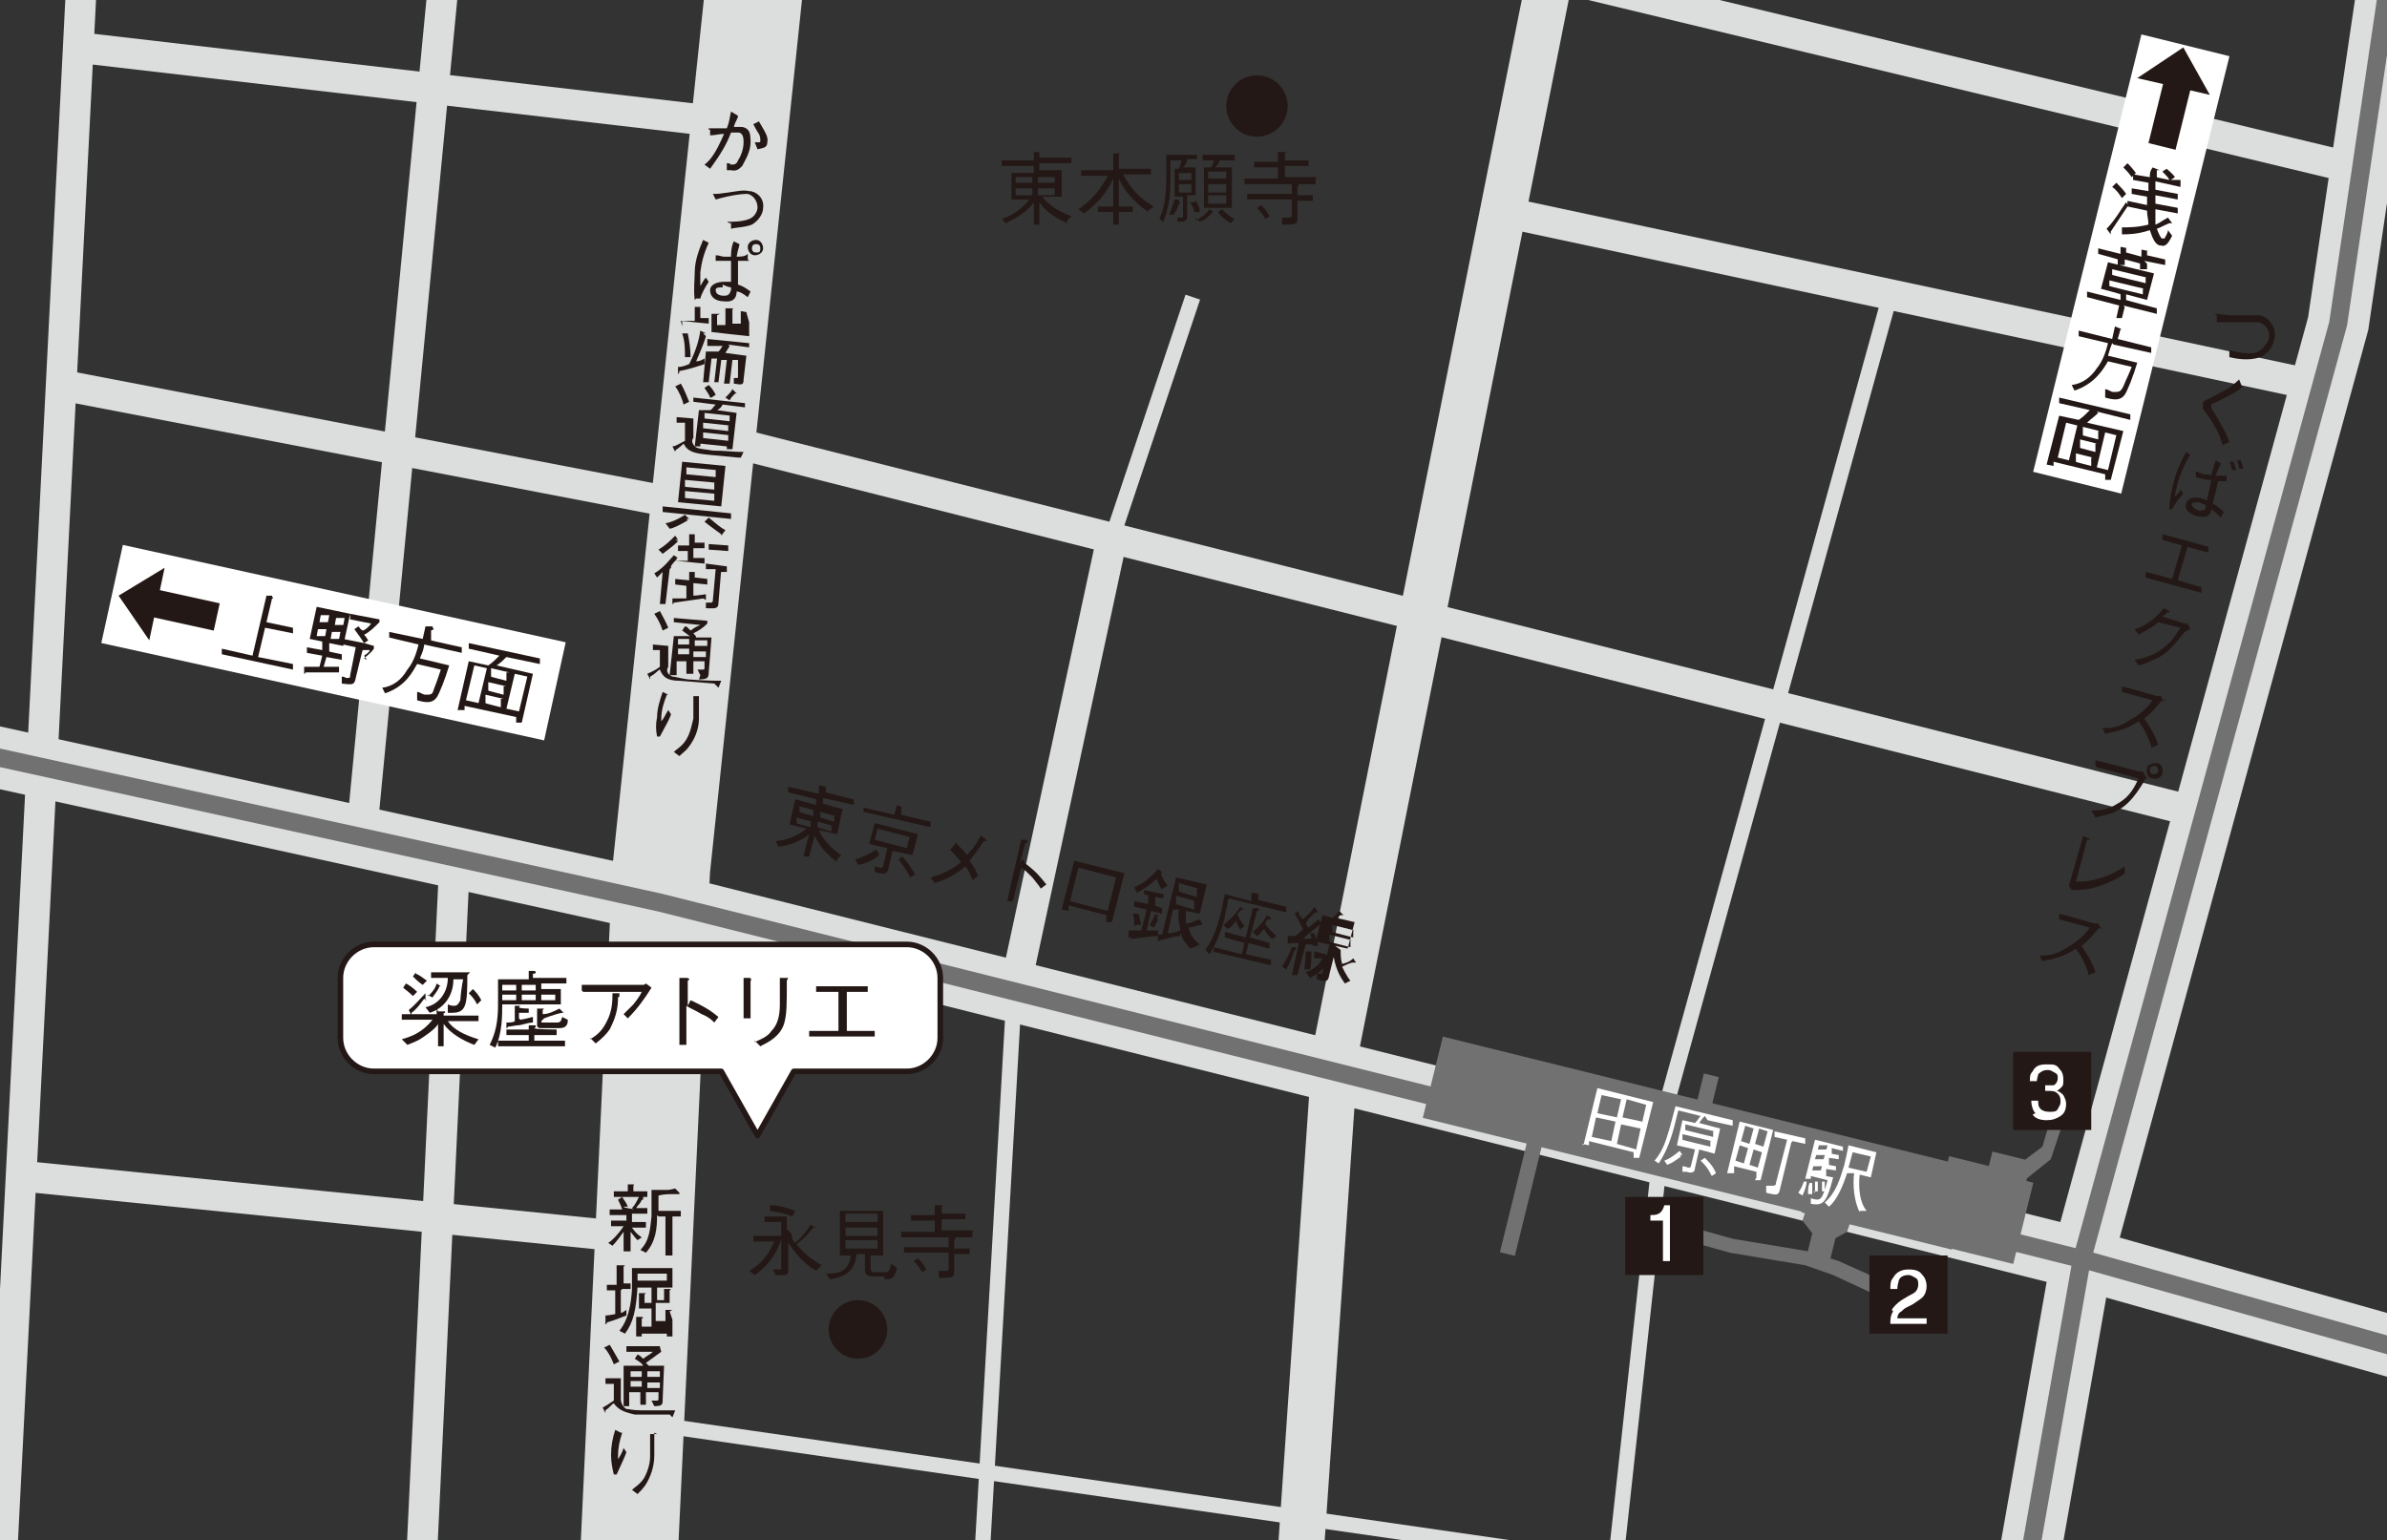 <?xml version="1.0" encoding="UTF-8"?>
<svg id="_レイヤー_2" xmlns="http://www.w3.org/2000/svg" xmlns:xlink="http://www.w3.org/1999/xlink" version="1.1" viewBox="0 0 171.1 110.4">
  <rect x="0" y="0" width="171.1" height="110.4" fill="#333333" stroke="none"/>
  <!-- Generator: Adobe Illustrator 29.3.0, SVG Export Plug-In . SVG Version: 2.1.0 Build 146)  -->
  <defs>
    <style>
      .st0, .st1, .st2, .st3, .st4, .st5, .st6 {
        fill: none;
      }

      .st7, .st8 {
        fill: #727171;
      }

      .st1 {
        stroke-width: 7px;
      }

      .st1, .st2, .st3, .st4, .st6 {
        stroke: #dcdddd;
        stroke-miterlimit: 10;
      }

      .st2 {
        stroke-width: 3.3px;
      }

      .st3 {
        stroke-width: 4.4px;
      }

      .st9 {
        stroke: #231815;
        stroke-width: .4px;
      }

      .st9, .st10 {
        fill: #fff;
      }

      .st9, .st5 {
        stroke-linecap: round;
        stroke-linejoin: round;
      }

      .st11 {
        fill: #231815;
      }

      .st8 {
        stroke-miterlimit: 10;
        stroke-width: 1.3px;
      }

      .st8, .st5 {
        stroke: #727171;
      }

      .st4 {
        stroke-width: 2.2px;
      }

      .st5 {
        stroke-width: 1.3px;
      }

      .st6 {
        stroke-width: 1.1px;
      }

      .st12 {
        clip-path: url(#clippath);
      }
    </style>
    <clipPath id="clippath">
      <rect class="st0" y="0" width="171.1" height="110.4"/>
    </clipPath>
  </defs>
  <g id="_レイヤー_1-2">
    <g>
      <g class="st12">
        <g>
          <polyline class="st1" points="68.9 -95.1 55.6 -15.5 47.4 62.3 44.2 130.4 44.2 157"/>
          <polyline class="st3" points="186.1 -95.1 174.7 -24.9 167.6 23.2 149.2 90.4 137.2 158.6"/>
          <line class="st4" x1="156.6" y1="58" x2="49.7" y2="31"/>
          <polyline class="st4" points="-122.5 -37.7 54.5 -15.4 169.7 12.3"/>
          <line class="st6" x1="145.2" y1="116.3" x2="46.2" y2="102"/>
          <line class="st4" x1="140.1" y1="145" x2="44.2" y2="131.7"/>
          <line class="st4" x1="32.6" y1="61.5" x2="28" y2="158.6"/>
          <line class="st4" x1="8" y1="-43.8" x2="-2.6" y2="165.5"/>
          <line class="st4" x1="46.2" y1="88.8" x2="1.5" y2="84.3"/>
          <line class="st4" x1="43.5" y1="129.9" x2="-.5" y2="123.5"/>
          <line class="st4" x1="33.4" y1="-18" x2="25.9" y2="60"/>
          <line class="st4" x1="4.4" y1="27.6" x2="50.2" y2="36.4"/>
          <line class="st4" x1="5.6" y1="3.4" x2="53" y2="8.9"/>
          <line class="st4" x1="32.1" y1="-4.4" x2="54.1" y2="-.9"/>
          <line class="st4" x1="72.7" y1="71.1" x2="79.7" y2="38.6"/>
          <line class="st2" x1="111.3" y1="-2.7" x2="95.7" y2="75.5"/>
          <line class="st4" x1="164.9" y1="27.4" x2="107.8" y2="15.2"/>
          <line class="st6" x1="119.5" y1="79" x2="135.5" y2="21.1"/>
          <line class="st6" x1="67.8" y1="157" x2="72.7" y2="71.1"/>
          <line class="st2" x1="90.1" y1="157" x2="95.7" y2="75.5"/>
          <line class="st6" x1="118.9" y1="83.7" x2="110.7" y2="158.6"/>
          <line class="st6" x1="140.7" y1="125.6" x2="93.6" y2="118.7"/>
          <line class="st6" x1="120.5" y1="142.2" x2="123.1" y2="123.6"/>
          <line class="st6" x1="92.9" y1="127.6" x2="113.1" y2="130.7"/>
          <line class="st6" x1="85.5" y1="21.3" x2="79.7" y2="38.6"/>
          <circle class="st11" cx="61.5" cy="95.3" r="2.1"/>
          <circle class="st11" cx="90.1" cy="7.6" r="2.2"/>
          <g>
            <path class="st11" d="M56,88.8c-.4,1.4-1.3,2.2-1.9,2.6l-.4-.3c1.2-.7,1.5-1.5,1.8-2.1h-1.5v-.4h2v.2ZM56.7,88.4s.1.3.1.4c0,0,.1.2.2.3.2-.2.6-.5,1.1-1.3l.4.2c0,0,0,0,0,0,0,0,0,0-.2,0-.4.5-.7.8-1.2,1.2.5.6.8.9,1.8,1.5l-.4.4c-.7-.4-1.3-1-2-2v1.9c0,.2,0,.4-.3.4-.1,0-.1,0-.6,0l-.2-.4c0,0,.4,0,.5,0s.1,0,.1-.2v-3.2h-1.2v-.4h1.6v.9h0ZM55.3,86.4c.6,0,1.1.2,1.7.4l-.2.4c-.5-.2-1-.3-1.6-.4v-.4h.1Z"/>
            <path class="st11" d="M63.4,91.5h-.8c-.6,0-.6-.3-.6-.5v-1.1h-.6c-.1.8-.4,1.6-1.9,1.8l-.3-.4c.7,0,1.6,0,1.8-1.3h-.8v-3.2h3.1v3.2h-.9v.9c0,.1,0,.3.3.3h.7c.3,0,.3,0,.5-.6l.4.3c-.2.8-.4.8-.9.8h0ZM62.9,87h-2.3v.6h2.3v-.6ZM62.9,88h-2.3v.6h2.3v-.6ZM62.9,88.9h-2.3v.6h2.3v-.6Z"/>
            <path class="st11" d="M69.7,88.3v.4h-5.1v-.4h2.4v-.8h-1.7v-.4h1.7v-.7h.5c0,0,.1,0,.1,0s0,0-.1.1v.5h1.7v.4h-1.7v.8h2.3ZM68.4,89.5h1.1v.4h-1.1v1.2c0,.5-.1.5-1.1.5v-.5c.1,0,.3,0,.5,0,.2,0,.2-.1.2-.2v-1.1h-3.2v-.4h3.2v-.7h.4c0,0,.1,0,.1.1,0,0,0,0-.1.1v.4h0ZM65.8,90.2c.3.3.5.6.6.8l-.3.2c-.1-.2-.3-.5-.6-.8l.3-.2h0Z"/>
          </g>
          <g>
            <path class="st11" d="M76.5,16c-.9-.4-1.6-.9-2-1.5v1.6h-.4v-1.6c-.5.7-1.2,1.1-2,1.5l-.3-.3c.9-.3,1.5-.8,2-1.4h-1.3v-1.9h1.6v-.5h-2.3v-.4h2.3v-.6h.4s.1,0,.1,0,0,0-.1,0v.4h2.3v.4h-2.3v.5h1.6v1.9h-1.4c.4.5,1,1,2.1,1.4l-.3.3h0ZM74,12.7h-1.2v.4h1.2v-.4ZM74,13.5h-1.2v.5h1.2v-.5ZM75.6,12.7h-1.2v.4h1.2v-.4ZM75.6,13.5h-1.2v.5h1.2v-.5Z"/>
            <path class="st11" d="M82.3,15.2c-1.1-.8-1.7-1.5-2.1-2.4v2h1v.4h-1v.9h-.4v-.9h-1.1v-.4h1.1v-2c-.4.9-1.1,1.8-2.1,2.5l-.4-.3c.9-.6,1.6-1.4,2.1-2.4h-1.9v-.4h2.3v-1.2h.4s.1,0,.1,0,0,0-.1.1v1h2.3v.4h-2c.6,1.1,1.3,1.8,2.2,2.3l-.4.3h0Z"/>
            <path class="st11" d="M84.4,15.6c0,0,.2,0,.3,0,.1,0,.1,0,.1-.2v-1.3h-.6v-2h.3c.1-.3.2-.5.2-.6h-.8c0,.2,0,1.1,0,1.3,0,1.6-.2,2.2-.5,3.1l-.3-.2c.3-.7.5-1.3.5-3.1s0-1.2,0-1.5h2.2v.3h-.7c0,.2-.1.4-.3.6h.9v2h-.6v1.4c0,.5-.2.5-.7.5v-.4c0,0,0,0,0,0ZM84.6,14.6s0,0,0,0,0,0-.1,0c-.1.4-.3.7-.4.8h-.3c.2-.5.3-.8.4-1.1h.3q0,.1,0,.1ZM85.4,12.4h-.9v.5h.9v-.5ZM85.4,13.2h-.9v.6h.9v-.6ZM85.7,14.4c.2.3.3.5.3.8h-.4c0-.2-.1-.4-.3-.7h.3ZM85.7,15.8c.4-.2.7-.4,1-.8l.3.2c0,0,0,0,0,0,0,0,0,0-.1,0-.3.4-.6.6-.9.7l-.3-.3h0ZM88.3,12v2.9h-2v-2.9h.5c.1-.2.2-.3.2-.5h-.8v-.4h2.3v.4h-1.1c0,.2-.1.3-.3.5h1.2ZM87.9,12.3h-1.3v.5h1.3v-.5ZM87.9,13.2h-1.3v.6h1.3v-.6ZM87.9,14h-1.3v.6h1.3v-.6ZM87.6,15c.3.3.5.5.9.7l-.3.3c-.3-.2-.6-.4-.9-.8l.3-.2h0Z"/>
            <path class="st11" d="M94.3,12.8v.4h-5.1v-.4h2.4v-.8h-1.7v-.4h1.7v-.7h.5c0,0,.1,0,.1,0s0,0-.1.1v.5h1.7v.4h-1.7v.8h2.3ZM93,14h1.1v.4h-1.1v1.2c0,.5-.1.5-1.1.5v-.5c.1,0,.3,0,.5,0,.2,0,.2-.1.2-.2v-1.1h-3.2v-.4h3.2v-.7h.4c0,0,.1,0,.1.1,0,0,0,0-.1.1v.4h0ZM90.4,14.7c.3.3.5.6.6.8l-.3.2c-.1-.2-.3-.5-.6-.8l.3-.2h0Z"/>
          </g>
          <polyline class="st3" points="215.1 108.8 149.8 90.4 47.3 64.7 -57.1 41.8"/>
          <polyline class="st5" points="215.1 108.8 149.8 90.4 47.3 64.7 -57.1 41.8"/>
          <polyline class="st5" points="186.1 -95.1 174.7 -24.9 167.6 23.2 149.2 90.4 137.2 158.6"/>
          <g>
            <rect class="st8" x="121.4" y="61.2" width="4.7" height="42.3" transform="translate(14.2 182.8) rotate(-76.1)"/>
            <rect class="st7" x="133.2" y="80.8" width="3.5" height="11.1" transform="translate(18.7 196.8) rotate(-76.1)"/>
            <polygon class="st7" points="131.5 88.8 131.5 88.8 130.7 88.6 129.9 88.4 129.9 88.4 129.2 87.5 129.4 86.9 129.6 86.2 129.7 85.6 130.5 85.8 131.3 85.9 132.1 86.2 132.9 86.3 132.8 87 132.6 87.7 132.4 88.3 131.5 88.8"/>
            <rect class="st7" x="140.2" y="82.3" width="3.5" height="5.8" transform="translate(25.3 202.6) rotate(-76.1)"/>
            <rect class="st7" x="141.9" y="83.2" width="3.6" height="2.7" transform="translate(27.1 203.8) rotate(-76.1)"/>
            <rect class="st7" x="120.9" y="77.9" width="2.7" height="1.1" transform="translate(17 178.4) rotate(-76.2)"/>
            <rect class="st7" x="104.2" y="84.5" width="9.9" height="1.1" transform="translate(.6 170.8) rotate(-76.2)"/>
            <polygon class="st7" points="145.2 83.1 146.4 82.2 146.9 80.5 147.8 80.7 147 83.1 145 84.7 145.2 83.1"/>
            <polygon class="st7" points="134.2 92.7 131.4 91.4 129.4 90.7 124 89.8 121.5 89.1 121.7 88.1 124.2 88.8 129.6 89.7 131.8 90.4 134.7 91.7 134.2 92.7"/>
            <rect class="st7" x="129.2" y="88.1" width="2.7" height="1.7" transform="translate(13.1 194.6) rotate(-76.2)"/>
          </g>
          <g>
            <path class="st11" d="M45.3,87.6h1c0,0,0,.4,0,.4h-1c.2.3.4.5.7.7l-.3.2c-.1-.1-.2-.2-.5-.6v1.4c0,0-.5,0-.5,0v-1.4c-.3.4-.5.7-.8,1l-.3-.2c.3-.2.7-.6,1.1-1.2h-.9s0-.4,0-.4h1.1c0,0,0-.4,0-.4h-1.2c0,0,0-.4,0-.4h.9c-.1-.3-.2-.5-.3-.7l.3-.2h-.6s0-.4,0-.4h1c0,0,0-.5,0-.5h.4c0,0,.1,0,0,.1,0,0,0,0,0,0v.4s1,0,1,0v.4s-.5,0-.5,0h.2c0,.1,0,.2,0,.2,0,0,0,0-.1,0-.1.3-.3.4-.4.6h.8s0,.4,0,.4h-1.1c0,0,0,.4,0,.4h0ZM45.6,86.8l-.3-.2c.2-.2.3-.4.5-.8h-1.2c.1.2.3.4.4.7h-.3c0,.1.9.2.9.2h0ZM47.1,87.1c0,1-.1,1.9-.8,2.7l-.4-.2c.7-.7.7-1.6.8-2.4v-1.9c0,0,.5,0,.5,0,.1,0,.5,0,.6,0,.3,0,.5-.1.6-.1l.3.3s0,0,0,.1c0,0,0,0,0,0,0,0-.2,0-.3,0-.5,0-.8,0-1.2.1v1.1c0,0,1.6,0,1.6,0v.4s-.6,0-.6,0v2.8c-.1,0-.5,0-.5,0v-2.8c.1,0-.5,0-.5,0h0Z"/>
            <path class="st11" d="M44.5,92.5v1.6c.2,0,.2-.1.4-.2v.4c-.3.1-.7.3-1.4.5,0,.1,0,.1-.1.1s0,0,0-.1v-.5s.2,0,.7-.1v-1.7c0,0-.6,0-.6,0v-.4s.7,0,.7,0v-1.4c0,0,.5,0,.5,0,0,0,.1,0,.1,0,0,0,0,0-.1.1v1.2c0,0,.5,0,.5,0v.4s-.6,0-.6,0h0ZM45.7,92.2c-.1,1.7-.3,2.6-.9,3.4l-.4-.2c.3-.4.8-1.1.9-3,0-.6,0-1.2,0-1.5h2.9c0,.1,0,1.4,0,1.4h-2.5c0-.1,0-.1,0-.1ZM48.2,94.6v1.2c0,0-.4,0-.4,0v-.2h-1.8c0,0,0,.2,0,.2h-.4s0-1.4,0-1.4h.4c0,0,.1,0,.1.1,0,0-.1,0-.1,0v.6s.7,0,.7,0v-1.3c0,0-.9,0-.9,0v-1.1c0,0,.4,0,.4,0,0,0,.1,0,.1,0s0,0-.1.1v.6s.5,0,.5,0v-1.1c0,0,.4,0,.4,0,0,0,.1,0,.1,0s0,0-.1,0v.9s.5,0,.5,0v-.8s.4,0,.4,0c0,0,.1,0,.1,0,0,0,0,0-.1.1v.9s-1,0-1,0v1.3c0,0,.7,0,.7,0v-.8s.4,0,.4,0c.1,0,.1,0,.1,0s0,0-.2.1h0ZM47.9,91.3h-2.2s0,.4,0,.5h2.1c0,.1,0-.5,0-.5Z"/>
            <path class="st11" d="M48,101.4h-2.5c-.9-.2-1.2-.4-1.5-.8-.1,0-.3.3-.6.5,0,0,0,.2,0,.2s0,0,0,0l-.2-.4c.2-.1.5-.3.8-.5v-1.2c0,0-.6,0-.6,0v-.4s1.1,0,1.1,0v1.5c0,.3.2.6.4.7.2,0,.4.1,1.1.1,1.3,0,2,0,2.4,0l-.2.5h0ZM44,97.8c-.2-.5-.4-.9-.7-1.2l.4-.2c.2.3.4.7.7,1.2l-.4.2h0ZM46.9,100.8l-.2-.4c.2,0,.2,0,.3,0,.2,0,.2,0,.2-.2v-.4s-.9,0-.9,0v.9c0,0-.4,0-.4,0v-.9c0,0-.8,0-.8,0v1c0,0-.4,0-.4,0v-2.9c.1,0,1.4,0,1.4,0-.1-.2-.3-.3-.6-.5l.2-.3q.1,0,.4.3c.4-.3.5-.3.7-.5h-1.9c0,0,0-.4,0-.4h2.4c0,.1.1.4.1.4-.4.3-.7.5-1.1.8.1.1.2.2.2.2h1.1c0,0-.1,2.4-.1,2.4,0,.4,0,.5-.7.5h0ZM46,99h-.8s0,.4,0,.4h.8s0-.4,0-.4ZM46,98.3h-.8s0,.4,0,.4h.8s0-.4,0-.4ZM47.3,99.1h-.9s0,.4,0,.4h.9s0-.4,0-.4ZM47.3,98.3h-.9s0,.4,0,.4h.9s0-.4,0-.4Z"/>
            <path class="st11" d="M44.6,102.7c-.2.6-.3,1.1-.3,1.7,0,.1,0,.2,0,.2.2-.3.3-.5.4-.8l.2.3c-.1.3-.2.5-.7,1.6h-.2c-.1-.4-.2-.9-.2-1.4,0-.6.1-1.2.3-1.8l.4.2h0ZM46.9,102.7c0,.1,0,.2,0,.4,0,.8,0,.9,0,1.2,0,.9-.3,1.6-.6,2.1-.2.3-.4.5-.6.7l-.4-.3c.2-.2.6-.4.9-.9.3-.6.4-1.1.4-1.5,0-.8,0-1.2,0-1.6h.5,0Z"/>
          </g>
          <g>
            <path class="st10" d="M113.5,82.1l1-4.1,4,1-1,4h-.4c0-.1,0-.4,0-.4l-3.2-.8v.3c0,0-.5-.1-.5-.1h0ZM115.5,81.8l.3-1.4-1.4-.3-.3,1.4,1.4.3ZM115.9,80.1l.3-1.3-1.4-.3-.3,1.3,1.4.3ZM117.3,82.3l.3-1.4-1.4-.3-.3,1.4,1.4.4h0ZM117.7,80.5l.3-1.3-1.4-.4-.3,1.3,1.4.3Z"/>
            <path class="st10" d="M122.2,80c-.1.1-.2.2-.4.5l1.5.4-.4,1.8-1.1-.3-.3,1.3c0,.4-.3.4-.6.3-.1,0-.2,0-.3,0v-.4c.2,0,.4.1.4.1.1,0,.2,0,.2-.1l.3-1.2-1.3-.3.4-1.8.9.2c.2-.2.3-.4.4-.5l-1.6-.4-.3,1.2c-.4,1.5-.8,2.1-1.1,2.6l-.3-.2c.6-.7.8-1.4,1.1-2.4l.4-1.5,4.1,1v.4c0,0-1.8-.4-1.8-.4h0ZM120.5,82.9c-.4.3-.7.5-1,.6l-.2-.3c.3-.1.6-.3,1.1-.7l.2.3s0,0,0,0c0,0,0,0-.2,0h0ZM122.7,81.8l-2.1-.5v.4c-.1,0,2,.5,2,.5v-.4ZM122.9,81.1l-2.1-.5v.4c-.1,0,2,.5,2,.5v-.4c.1,0,.1,0,.1,0ZM122.7,84.3c-.3-.6-.4-.7-.8-1.1l.3-.2c.3.3.6.6.8,1.1l-.3.2h0Z"/>
            <path class="st10" d="M125.9,84.4v-.4c0,0-1.6-.4-1.6-.4v.5c-.1,0-.5,0-.5,0l.9-3.7,2.4.6-.9,3.6h-.4c0,0,0,0,0,0ZM125.3,82.3l-.6-.2-.3,1.1.6.2.3-1.1ZM125.7,80.9l-.6-.2-.3,1.1.6.2.3-1.1ZM126.3,82.6l-.6-.2-.3,1.1.6.2.3-1.1ZM126.7,81.1l-.6-.2-.3,1.1.6.2.3-1.1ZM128.4,81.9l-.8,3.3c-.1.5-.2.5-1,.3v-.5c.1,0,.2,0,.3,0,.3,0,.4,0,.4-.2l.8-3.1-.9-.2v-.4c0,0,2.2.5,2.2.5v.4c0,0-.9-.2-.9-.2h0Z"/>
            <path class="st10" d="M129.2,85.7l-.3-.2c.2-.3.3-.5.4-.8h.2c0,.2-.1.6-.3,1h0ZM131.3,82.2v.5c-.1,0,.5.1.5.1v.3c0,0-.7-.1-.7-.1v.5c-.1,0,.5.1.5.1v.3c0,0-.7-.1-.7-.1v.5c-.1,0,.5.1.5.1-.5,2-.8,2-1.6,1.9v-.4c.7.2.8.2,1.2-1.3l-1.2-.3v.2s-.4,0-.4,0l.7-2.8,2,.5v.3c0,0-.8-.2-.8-.2h0ZM129.6,85.6c0-.3,0-.5.1-.8h.2c0,.3,0,.6,0,.8h-.3ZM130.6,83.6h-.6c0-.1-.1.3-.1.3h.6c0,.1.1-.3.1-.3ZM130.1,85.5c0-.4,0-.6,0-.8h.2c0,.2,0,.4,0,.7h-.3s0,0,0,0ZM130.8,82.8h-.6c0-.1-.1.3-.1.3h.6c0,.1.1-.3.1-.3ZM131,82.1h-.6c0-.1-.1.3-.1.3h.6c0,.1.1-.3.1-.3ZM130.8,85.4h-.2c0-.4,0-.6,0-.7h.2c0,.2,0,.4,0,.7h0ZM133.3,86.9c-.4-.8-.5-1.9-.4-2.8h-.5c-.3.9-.7,1.9-1.3,2.4l-.3-.3c.8-.7,1.1-1.7,1.4-2.7.1-.4.2-.9.3-1.4l2,.5-.4,1.8-.8-.2c-.1,1,0,2,.5,2.6h-.5c0,0,0,0,0,0ZM134.1,82.9l-1.3-.3-.3,1.1,1.3.3.3-1.1Z"/>
          </g>
          <g>
            <rect class="st10" x="20.3" y="29.9" width="7.2" height="32.5" transform="translate(-26.3 59.5) rotate(-77.6)"/>
            <g>
              <g>
                <rect class="st11" x="12.1" y="41.1" width="2" height="5.1" transform="translate(-32.4 47.1) rotate(-77.6)"/>
                <polygon class="st11" points="8.5 42.7 10.7 45.9 11.8 40.7 8.5 42.7"/>
              </g>
              <g>
                <path class="st11" d="M15.9,46.9v-.4c0,0,2.2.5,2.2.5l1-4.3h.4c0,.1.1.2.1.2,0,0,0,0-.1,0l-.4,1.7,1.9.4v.4c0,0-2-.4-2-.4l-.5,2.1,2.5.5v.4c0,0-5.1-1.1-5.1-1.1h0Z"/>
                <path class="st11" d="M24.3,48.2c-1.1,0-1.6,0-2.4,0,0,0,0,.1-.1.1,0,0,0,0,0-.1v-.4c.4,0,.8,0,1.1,0l.2-.8-1.1-.2v-.4c0,0,1.1.2,1.1.2v-.6c.1,0-.9-.2-.9-.2l.5-2.3,2.4.5-.5,2.3-1-.2v.6c-.1,0,.9.2.9.2v.4c0,0-1.1-.2-1.1-.2l-.2.7c.5,0,.8,0,1.1,0v.4c-.1,0,0,0,0,0ZM23.4,45.1h-.6c0-.1-.1.5-.1.5h.6c0,.1.1-.5.1-.5ZM23.6,44.1h-.6c0-.1-.1.5-.1.5h.6c0,.1.1-.5.1-.5ZM24.4,45.3h-.6c0-.1-.1.5-.1.5h.6c0,.1.1-.5.1-.5ZM24.7,44.3h-.6c0-.1-.1.5-.1.5h.6c0,.1.1-.5.1-.5ZM26.3,47.3l-.2-.3c.3-.2.4-.3.4-.4h-.5c0-.1-.5,2-.5,2-.1.5-.2.5-1,.4v-.5s.2,0,.3.1c.3,0,.3,0,.3-.2l.4-2-.9-.2v-.4c0,0,1.5.3,1.5.3-.2-.3-.4-.6-.7-1l.3-.2c.1.1.1.2.3.3.1,0,.4-.2.6-.5l-1.5-.3v-.4c0,0,2.1.4,2.1.4v.2c-.4.4-.7.7-1.1.9.2.2.2.3.3.4l-.3.2.7.2v.2c-.2.3-.5.5-.7.7h0Z"/>
                <path class="st11" d="M30.4,46.3c-.1.5-.2.6-.3.9l2.1.5c-.3,1-.7,2-.9,2.3-.3.4-.7.4-1.4.2v-.6c.2,0,.4.2.6.2.4,0,.5,0,.6-.4.2-.5.4-1.1.5-1.4l-1.7-.4c-.3.5-.8,1.6-2.3,2.1l-.2-.4c.8-.1,1.4-.6,1.8-1.3.5-.6.7-1.4.8-1.8l-2.1-.5v-.4c0,0,2.4.5,2.4.5l.2-.9h.5c0,.1.1.2.1.2,0,0,0,0-.2.1v.7c-.1,0,2.2.5,2.2.5v.4c0,0-2.7-.6-2.7-.6h0Z"/>
                <path class="st11" d="M36.4,47c-.3.3-.5.5-.8.7l2.6.6-.8,3.5h-.4c0,0,0-.4,0-.4l-3.7-.8v.3c0,0-.5,0-.5,0l.8-3.5,1.4.3c.3-.2.5-.4.8-.7l-2.2-.5v-.4c0,0,5.1,1.1,5.1,1.1v.4c0,0-2.4-.5-2.4-.5h0ZM34.9,47.9l-.9-.2-.6,2.5.9.2.6-2.5ZM36.1,50.1l-1.3-.3v.6c-.1,0,1.1.3,1.1.3v-.6ZM36.3,49.2l-1.3-.3v.6c-.1,0,1.1.3,1.1.3v-.6ZM36.5,48.2l-1.3-.3v.6c-.1,0,1.1.3,1.1.3v-.6ZM37.8,48.5l-.9-.2-.6,2.5.9.2.6-2.5Z"/>
              </g>
            </g>
          </g>
          <g>
            <rect class="st10" x="136.5" y="15.5" width="32.3" height="6.5" transform="translate(97.9 162.6) rotate(-76.1)"/>
            <g>
              <g>
                <path class="st11" d="M152.5,14.8c-.4.6-.8,1.2-1.2,1.8v.2s0,0,0,0c0,0,0,0,0,0l-.3-.4c.6-.6,1.1-1.5,1.4-1.9l.2.3h0ZM151.7,13.1c.3.3.5.5.7.8l-.3.3c-.2-.3-.4-.6-.7-.8l.3-.3h0ZM154.5,15.3c0,.3,0,.5,0,.8.3-.1.5-.3.9-.5l.3.4s0,0,0,0c0,0,0,0-.2,0-.5.2-.6.3-.9.4.2.5.3.7.4.7.1,0,.2,0,.2-.1,0,0,.2-.3.2-.5l.3.4c-.3.6-.5.8-.8.7-.4,0-.6-.5-.8-1.1-.9.3-1.6.3-2,.3v-.5c.5,0,1.1,0,1.9-.2,0-.4-.1-.6-.1-1l-1.4-.3v-.4c0,0,1.4.3,1.4.3,0-.2,0-.4,0-.6l-1.1-.2v-.4c0,0,1.2.2,1.2.2,0-.3,0-.4,0-.6l-1.1-.2v-.4c0,0,1.2.2,1.2.2,0-.3,0-.4.2-.7l.5.2s0,0,0,0c0,0,0,0-.2,0v.5c-.1,0,.9.2.9.2-.1-.2-.2-.3-.5-.6l.3-.2c0,0,.4.3.6.6l-.3.2h.7c0,.1,0,.5,0,.5l-1.8-.4c0,.2,0,.4,0,.6l1.6.3v.4c0,0-1.6-.3-1.6-.3,0,.3,0,.4,0,.6l1.6.3v.4c0,0-1.6-.3-1.6-.3h0ZM152.5,11.7c.1.1.3.3.6.7l-.3.3c-.2-.3-.4-.5-.6-.7l.3-.3Z"/>
                <path class="st11" d="M152.3,22l-.2.8h-.4c0,0,.2-.9.2-.9l-2.3-.6v-.4c0,0,2.4.6,2.4.6v-.4c.1,0-1.4-.4-1.4-.4l.5-1.9,3.3.8-.5,1.9-1.5-.4v.4c-.1,0,2.2.6,2.2.6v.4c0,0-2.4-.6-2.4-.6h0ZM153.9,18.9v.4c-.1,0-.5,0-.5,0v-.4c.1,0-1.1-.3-1.1-.3v.4c-.1,0-.5,0-.5,0v-.4c.1,0-1.4-.4-1.4-.4v-.4c0,0,1.6.4,1.6.4v-.5c.1,0,.5.1.5.1,0,0,.1,0,0,0,0,0,0,0-.1,0v.3c0,0,1.1.3,1.1.3v-.5c.1,0,.5.1.5.1,0,0,.1,0,0,0,0,0,0,0-.1,0v.3c0,0,1.3.3,1.3.3v.4c0,0-1.5-.3-1.5-.3ZM153.7,20.7l-2.5-.6v.4c-.1,0,2.4.6,2.4.6v-.4ZM153.9,19.9l-2.5-.6v.4c-.1,0,2.4.6,2.4.6v-.4Z"/>
                <path class="st11" d="M151.4,24.6c-.2.5-.2.6-.3.9l2.1.5c-.3,1-.7,2-.9,2.3-.3.4-.7.4-1.4.2v-.6c.2,0,.4.2.6.2.4,0,.5,0,.7-.4.2-.5.5-1.1.6-1.4l-1.7-.4c-.3.5-.9,1.6-2.4,2.1l-.2-.4c.8-.1,1.4-.6,1.8-1.2.5-.6.7-1.4.8-1.8l-2.1-.5v-.4c0,0,2.4.6,2.4.6l.2-.9.5.2s.1,0,.1,0c0,0,0,0-.2,0l-.2.7,2.4.6v.4c0,0-2.7-.6-2.7-.6h0Z"/>
                <path class="st11" d="M150.4,29.6c-.3.3-.5.4-.8.7l2.6.6-.9,3.5h-.4c0-.1,0-.4,0-.4l-3.7-.9v.3c0,0-.5-.1-.5-.1l.9-3.5,1.4.3c.3-.2.5-.4.8-.7l-2.2-.5v-.4c0,0,5.1,1.2,5.1,1.2v.4c0,0-2.4-.6-2.4-.6h0ZM148.9,30.5l-.8-.2-.6,2.5.8.2.6-2.5h0ZM150,32.8l-1.2-.3v.6c-.1,0,1.1.3,1.1.3v-.6ZM150.3,31.8l-1.2-.3v.6c-.1,0,1.1.3,1.1.3v-.6ZM150.5,30.9l-1.2-.3v.6c-.1,0,1.1.3,1.1.3v-.6ZM151.7,31.2l-.8-.2-.6,2.5.8.2s.6-2.5.6-2.5Z"/>
              </g>
              <g>
                <rect class="st11" x="152.8" y="7" width="5.1" height="2" transform="translate(110.5 156.9) rotate(-76.1)"/>
                <polygon class="st11" points="156.5 3.4 153.2 5.6 158.4 6.8 156.5 3.4"/>
              </g>
            </g>
          </g>
          <g>
            <path class="st11" d="M60,61.8c-.8-.6-1.3-1.2-1.6-1.9l-.4,1.5h-.4c0-.1.4-1.6.4-1.6-.6.5-1.4.8-2.2.9l-.2-.4c.9-.1,1.6-.4,2.2-.9l-1.2-.3.4-1.8,1.5.4v-.4c.1,0-2-.5-2-.5v-.4c0,0,2.2.5,2.2.5v-.6c.1,0,.5.1.5.1,0,0,.1,0,.1,0,0,0,0,0-.1,0v.4c-.1,0,2,.5,2,.5v.4c0,0-2.2-.5-2.2-.5v.4c-.1,0,1.4.4,1.4.4l-.4,1.8-1.3-.3c.2.5.7,1.2,1.6,1.8l-.3.3h0ZM58.2,58.9l-1.1-.3v.4c-.1,0,1,.3,1,.3v-.4ZM58.4,58.1l-1.1-.3v.4c-.1,0,1,.3,1,.3v-.4ZM59.7,59.2l-1.1-.3v.4c-.1,0,1,.3,1,.3v-.4ZM59.9,58.5l-1.1-.3v.4c-.1,0,1,.3,1,.3v-.4Z"/>
            <path class="st11" d="M62.9,61.4s0,0,0,0c-.4.3-.8.5-1.4.6l-.2-.4c.4-.1.9-.3,1.5-.7l.2.3c0,0,0,0,0,.1,0,0,0,0,0,0h0ZM61.9,58.3v-.4c0,0,2.2.5,2.2.5l.2-.7.4.2s0,0,0,0c0,0,0,0-.1,0v.5c-.1,0,2.1.5,2.1.5v.4c0,0-4.8-1.1-4.8-1.1h0ZM64,60.9l-.3,1.3c-.1.5-.3.5-1,.3v-.4s.3.1.4.1c.1,0,.2,0,.2-.1l.3-1.3-1.3-.3.4-1.5,3.1.8-.4,1.5-1.4-.3ZM65.2,60l-2.3-.6-.2.8,2.3.6.2-.8ZM65.3,63c-.2-.4-.5-.9-.9-1.4l.3-.2c.4.5.7.9.9,1.3l-.4.2h0Z"/>
            <path class="st11" d="M68.5,60.4c.4.4.7.7.8.9.4-.4.7-.8,1-1.4l.4.3s.1,0,0,.1c0,0,0,0-.2,0-.4.7-.8,1.1-1,1.4.1.2.4.5.6,1.1l-.4.3c-.1-.4-.3-.7-.5-1-.6.5-1.2.9-2.2,1.2l-.3-.4c.7-.2,1.3-.4,2.2-1.1-.2-.2-.4-.5-.8-.9l.3-.3h0Z"/>
            <path class="st11" d="M73.5,61.9c.8.6,1.1,1,1.5,1.5l-.4.3c-.1-.2-.3-.4-.6-.8-.4-.4-.6-.6-.8-.7l-.6,2.4h-.4c0-.1,1-4.4,1-4.4h.4c0,.1.1.2.1.2,0,0,0,0-.2,0l-.4,1.5.2-.3h0Z"/>
            <path class="st11" d="M76.6,64.9v.4c0,0-.5-.1-.5-.1l.9-3.5,3.6.9-.9,3.5h-.4c0-.1,0-.5,0-.5l-2.7-.7h0ZM80,62.9l-2.7-.7-.6,2.4,2.7.7.6-2.4Z"/>
            <path class="st11" d="M81.1,67.1c0,.1-.1.2-.2.1,0,0,0,0,0-.1v-.4h.9l.4-1.5-.9-.2v-.4c0,0,1,.2,1,.2v-.6c.1,0-.3-.1-.3-.1v-.3c0,0,1.4.3,1.4.3v.3c0,0-.6-.1-.6-.1v.6c-.1,0,.5.2.5.2v.4c0,0-.8-.2-.8-.2l-.3,1.4c.4,0,.5,0,.8,0v.4c-.4,0-1,.1-1.9.2h0ZM81.3,66.4c0-.4,0-.6-.1-.9h.4c.1.2.1.5.2.8h-.4c0,0,0,0,0,0ZM83.3,63.8c-.2-.3-.3-.6-.4-.8-.5.5-.9.7-1.4,1l-.2-.4c.6-.2,1.3-.8,1.7-1.3l.3.2c0,0,0,0,0,.1,0,0,0,0-.1,0,.1.3.2.5.5.9l-.4.2h0ZM83,65.9c-.1.3-.2.4-.3.6l-.3-.2c.2-.3.3-.5.4-.8l.3.2c0,0,0,0,0,0,0,0,0,0-.2,0ZM85.3,68c-.3-.4-.6-.7-.7-1.2v.3c-.5,0-.9.2-1.5.3,0,0,0,.1-.1.1,0,0,0,0,0-.1v-.4c0,0,.2,0,.3,0l1-4.1,2.2.5-.5,2.1-1-.2c0,.1,0,.5,0,.9.4,0,.6-.2,1-.3l.2.4s0,0,0,0c0,0,0,0,0,0,0,0,0,0-.1,0-.1,0-.8.2-.9.2.1.5.4.9.8,1.2l-.4.2h0ZM84.5,65.2h-.4c0-.1-.4,1.7-.4,1.7.5,0,.6-.1.9-.2,0-.3-.2-.7-.1-1.5h0ZM85.7,64.6l-1.4-.4v.6c-.1,0,1.3.4,1.3.4v-.6ZM85.9,63.7l-1.4-.4v.6c-.1,0,1.3.4,1.3.4v-.6Z"/>
            <path class="st11" d="M88,64.6c0,.4-.2.8-.2,1.1-.2.9-.6,1.9-1.1,2.7l-.3-.3c.4-.6.7-1.1,1.1-2.6.1-.5.1-.5.3-1.4l1.9.5v-.6c.1,0,.6.1.6.1,0,0,.1,0,0,0,0,0-.1,0-.1,0v.4c-.1,0,2,.5,2,.5v.4c0,0-4.1-1-4.1-1h0ZM87,68.3v-.4c0,0,2,.5,2,.5l.2-.8-1.4-.4v-.4c0,0,1.5.4,1.5.4l.5-2.1h.4c0,.1.1.1,0,.2,0,0,0,0-.1,0l-.5,1.9,1.4.4v.4c0,0-1.5-.4-1.5-.4l-.2.8,1.8.4v.4c0,0-4.2-1-4.2-1h0ZM89,66.8c-.2-.3-.3-.5-.4-.8-.3.4-.4.5-.6.6l-.3-.3c.5-.4.9-.8,1.2-1.3l.3.2s0,0,0,0c0,0,0,0-.2,0-.1.1-.2.2-.3.3,0,.1.2.5.5.9l-.3.2h0ZM91.3,67.4c-.4-.3-.5-.5-.7-.8-.2.2-.3.4-.5.5l-.3-.3c.5-.4.9-.9,1-1.2l.3.2s0,0,0,.1c0,0,0,0-.2,0,0,0-.2.2-.2.3.2.4.5.6.8.9l-.3.2h0Z"/>
            <path class="st11" d="M91.9,69.3c.1-.2.4-.6.7-1.4h.3c0,.1,0,.2,0,.2,0,0,0,0-.1,0-.2.6-.4,1-.6,1.4l-.3-.2h0ZM93.1,65.5c0,.1.1.2.3.4.3-.3.6-.5.8-.9l.3.4s0,0,0,0c0,0,0,0-.2,0-.4.3-.6.6-.7.8,0,0,.1.2.2.3.2-.2.5-.4.7-.6l.3.4s0,0,0,0c0,0,0,0-.2,0-.4.3-.9.7-1.2,1,.5,0,.5,0,.6,0,0-.1,0-.2-.1-.4h.3c.1.3.2.5.3.9h-.4c0,.1,0,0,0-.1,0,0-.4,0-.5,0l-.6,2.2h-.4c0,0,.5-2.3.5-2.3-.3,0-.5,0-.6,0,0,0-.1.1-.2,0,0,0,0,0,0,0v-.5c0,0,0,0,.2,0,.1,0,.2,0,.3,0,.1,0,.3-.2.6-.5-.2-.4-.4-.8-.6-1.1l.3-.2h0ZM94,68.2c0,.6,0,.9-.1,1.3h-.4c0-.2.1-.8.1-1.3h.4ZM95.1,68.5l.2.2c-.2.5-.6,1-1.4,1.4l-.3-.4c.4-.2.8-.3,1.2-1h-.6c0-.1,0-.5,0-.5l.8.2h0ZM96.1,68.1c0,.4,0,.6.1,1,.4-.1.6-.2.8-.4l.2.3s0,0,0,0c0,0,0,0-.2,0-.2,0-.6.2-.8.3.3.6.5.9.6,1l-.4.2c-.2-.3-.6-.8-.8-1.9l-.3,1.2c-.1.6-.2.6-.9.4v-.4c.1,0,.2,0,.2,0,.2,0,.2,0,.2-.1l.5-2-1-.2.5-1.9.7.2c.3-.2.4-.4.5-.5l.3.3s0,0,0,0c0,0,0,0-.2,0,0,0-.2.1-.3.2l1.3.3-.5,1.9-.9-.2h0ZM96.9,67.4l-1.6-.4v.5c-.1,0,1.5.4,1.5.4v-.5h.1ZM97.1,66.7l-1.6-.4v.5c-.1,0,1.5.4,1.5.4v-.5Z"/>
          </g>
          <g>
            <path class="st11" d="M158.8,22.5c.3,0,.8.1,1.1.1,1,0,1.7,0,2.1,0,.5.1,1.3.8,1,1.8-.1.5-.5,1-1,1.2-.8.3-1.8.1-2.2,0v-.5c.3.1,1.2.3,1.8.2.7-.2.9-.8,1-.9.2-.6-.2-1.2-.7-1.3-.4,0-1.1,0-2.2,0-.4,0-.5,0-.8,0v-.5c-.1,0-.1,0-.1,0Z"/>
            <path class="st11" d="M160.8,27.7c-.6.5-1.3.8-2.1,1.2-.2,0-.2.1-.2.2,0,.1,0,.2.1.3,0,0,.5.8.7,1.2.3.5.4.8.5,1.1l-.5.2c-.1-.4-.3-1.1-1.1-2.2,0,0-.2-.3-.3-.4,0,0,0-.2,0-.3,0-.3.2-.3.4-.4.4-.2,1.1-.6,1.5-.8.2-.2.4-.3.7-.6l.2.5h0Z"/>
            <path class="st11" d="M155.5,36.5c0-.7.2-1.5.3-1.9.2-.8.5-1.5.9-2.2l.3.2c-.5.8-.7,1.4-.9,2-.1.5-.2.7-.2,1,.3-.3.3-.3.4-.5l.2.3c-.3.3-.6.7-.8,1.1h-.3ZM159.8,34.5c-.4,0-.6,0-.8,0-.2.8-.3,1.3-.4,1.6.2.1.4.2.8.6l-.2.4c-.1-.1-.3-.3-.7-.6,0,.3-.2.7-1,.5-.1,0-1-.3-.8-.9.1-.4.6-.5,1-.4.1,0,.4.1.5.2,0-.2.3-1.3.3-1.5-.2,0-.4,0-.7-.1,0,0-.2,0-.4-.1v-.4c.2,0,.4.2.6.2.2,0,.4,0,.5.1,0-.2.3-.9.3-1.1l.4.2c-.1.2-.2.5-.4.9.5,0,.6,0,.8,0v.4c0,0,0,0,0,0ZM157.7,36c-.2,0-.5,0-.6.1,0,.3.3.4.5.5.2,0,.5,0,.5-.2,0,0,0-.2,0-.2-.1,0-.4-.2-.5-.2ZM160.1,33c0,.1.1.4.2.7h-.3c0,0-.1-.4-.2-.6h.3ZM160.6,32.9c0,0,.1.4.2.7h-.3c0-.2-.1-.5-.2-.6h.3c0,0,0,0,0,0Z"/>
            <path class="st11" d="M157.8,42.5l-4-1.1v-.4c.1,0,1.9.5,1.9.5l.7-2.4-1.4-.4v-.4c.1,0,3.3.9,3.3.9v.4c-.1,0-1.5-.4-1.5-.4l-.7,2.4,1.7.5v.4c-.1,0-.1,0-.1,0Z"/>
            <path class="st11" d="M156.6,44.7c0,0,.1,0,.2,0l.2.4c-.3.1-.3.2-.4.2-.8,1-1.2,1.5-2,1.9-.5.2-.8.4-1.3.5l-.3-.4c.5-.1,1.2-.2,2-.8.8-.6,1-1.1,1.3-1.5l-1.6-.4c-.3.3-.7.5-1.4.9l-.3-.4c.4-.1.8-.3,1.3-.7.5-.4.6-.6.8-.8l.4.2c0,0,0,.1,0,.1,0,0,0,0-.2,0,0,.1-.2.2-.3.3l1.6.5h0Z"/>
            <path class="st11" d="M155.2,50.2c-.3,0-.3.1-.4.2-.5.6-.7.8-1.1,1.1.4.6.8,1.2,1,1.9l-.5.2c0-.3-.2-.6-.4-1.1-.2-.4-.4-.6-.5-.8-.9.6-1.5.7-2.4.9l-.2-.4c.5,0,1.1,0,2-.6.9-.5,1.3-1,1.6-1.4l-2.2-.6v-.4c.1,0,2.5.7,2.5.7,0,0,.2,0,.3,0l.2.4h0Z"/>
            <path class="st11" d="M150.2,54.9v-.4c.1,0,3.1.8,3.1.8,0,0,.1,0,.3,0l.3.5c-.2.1-.2.1-.2.2-.8,1.3-1.3,1.8-2.1,2.2-.4.2-.7.2-1.4.4l-.3-.5c.5,0,1.1,0,1.9-.5.9-.5,1.2-1.2,1.5-1.8l-3-.8ZM153.9,55.1c0-.3.4-.4.7-.4s.5.4.4.7c0,.3-.4.5-.7.4-.3,0-.5-.4-.4-.7h0ZM154.7,55.3c0-.2,0-.3-.2-.4-.1,0-.3,0-.4.2,0,.2,0,.3.2.4.2,0,.3,0,.4-.2Z"/>
            <path class="st11" d="M149.3,59.9l.4.2c0,0,.1,0,.1.1,0,0,0,0-.2,0l-.8,3c.5,0,1,0,1.9-.3.9-.3,1.3-.6,1.6-.8v.5c-.2.2-.7.5-1.5.8-1,.4-1.7.4-2.3.4l-.2-.3,1-3.5h0Z"/>
            <path class="st11" d="M150.7,66.5c-.3,0-.3.1-.4.2-.5.6-.7.8-1.1,1.1.4.6.8,1.2,1,1.9l-.5.2c0-.3-.2-.6-.4-1.1-.2-.4-.4-.6-.5-.8-.9.6-1.5.7-2.4.9l-.2-.4c.5,0,1.1,0,2-.6.9-.5,1.3-1,1.6-1.4l-2.2-.6v-.4c.1,0,2.5.7,2.5.7,0,0,.2,0,.3,0l.2.4h0Z"/>
          </g>
          <path class="st9" d="M65,67.7H26.8c-1.3,0-2.4,1.1-2.4,2.4v4.3c0,1.3,1.1,2.4,2.4,2.4h24.9l2.6,4.6,2.6-4.6h8.1c1.3,0,2.4-1.1,2.4-2.4v-4.3c0-1.3-1.1-2.4-2.4-2.4h0Z"/>
          <g>
            <path class="st11" d="M31.4,72.5h.5c0,0,0,0,0,.1s0,0-.1,0v.2h2.5v.4h-2.2c.4.6,1.2,1,2.2,1.3l-.3.4c-.8-.3-1.7-.8-2.2-1.5v1.6h-.4v-1.6c-.1.2-.4.5-1,.9-.4.3-.7.4-1.2.6l-.4-.4c.7-.2,1.5-.5,2.2-1.4h-2.2v-.4h2.5v-.4h0ZM29.1,70.5c.2.1.5.3.8.6l-.3.3c-.3-.3-.6-.5-.7-.6l.2-.3h0ZM30.4,71.6c-.3.4-.5.7-.9,1,0,.1,0,.2,0,.2s0,0,0,0l-.2-.4c.5-.4.8-.8,1.2-1.2v.5q.1,0,.1,0ZM29.8,69.8c.3.1.5.3.8.5l-.3.3c-.3-.2-.5-.4-.7-.6l.2-.3h0ZM33.5,69.9c0,2.2-.1,2.7-1.1,2.7h-.3v-.6c0,0,.2.1.4.1s.3,0,.5-.4c0-.2.1-1.1.2-1.5h-.7c0,1.2-.7,2.1-1.7,2.4l-.3-.4c1-.2,1.6-1.1,1.6-2.1h-1.2v-.4h2.8ZM30.7,71.4c.2-.2.5-.5.6-.9l.3.2s0,0,0,0,0,0-.1,0c-.1.3-.3.5-.5.8l-.4-.2h0ZM33.9,70.9c.2.2.4.4.6.8l-.3.3c-.2-.4-.4-.6-.6-.8l.3-.3h0Z"/>
            <path class="st11" d="M37.8,69.6h.5c0,0,.1,0,.1.1s-.1.1-.2.1v.3h2.4v.4h-1.8v.4h1.4v1.1h-4.2c0,.8,0,2.1-.5,3.1l-.4-.2c.4-.8.6-1.6.6-2.9v-1.8h2.2v-.6h0ZM37.9,73.5h.5c0,0,0,0,0,.1s0,0-.1.1h0c0,.1,1.6.1,1.6.1v.4h-1.6v.4h2.2v.4h-4.8v-.4h2.2v-.4h-1.6v-.4h1.6v-.4h0ZM37,70.6h-1v.4h1v-.4ZM37,71.3h-1v.4h1v-.4ZM37.3,73.1c.6-.1.8-.2.9-.2v.4c-.4,0-.8.2-1.1.2-.1,0-.6.1-.7.1,0,0,0,.1-.1.1s0,0,0,0v-.4c.2,0,.5,0,.6-.1v-1.1h.4s0,0,0,0,0,0-.1.1h0c0,.1.7.1.7.1v.3h-.7v.4h0ZM38.4,70.6h-1v.4h1v-.4ZM38.4,71.3h-1v.4h1v-.4ZM38.8,73.2c0,.1,0,.1.2.1h.9c.3,0,.3-.1.4-.4l.4.2c0,.2,0,.6-.6.6h-1.3c-.1,0-.3,0-.3-.2v-1.2h.4s.1,0,.1,0,0,0-.1.1v.3c.4,0,.8-.2,1.2-.4l.3.3s0,0,0,0,0,0,0,0,0,0-.1,0c-.1,0-.8.2-1.3.4h0c0,0,0,0,0,0ZM39.8,71.3h-1v.4h1v-.4Z"/>
            <path class="st11" d="M41.7,71v-.4h4.4s.1,0,.2-.1l.4.3c-.5.8-1,1.5-1.7,2.2l-.3-.3c.1-.1.3-.3.7-.7.4-.5.5-.7.6-.9h-4.2ZM42.3,74.5c.5-.3.9-.6,1.3-1.5.3-.7.3-1.3.3-1.8h.5c0,.1,0,.1,0,.2s0,0-.1.1c0,.9-.2,1.5-.6,2.3-.3.4-.5.6-1,1l-.4-.4h0Z"/>
            <path class="st11" d="M49.5,71.7c1.1.5,1.5.8,2,1.2l-.3.4c-.2-.2-.4-.4-.9-.6-.5-.3-.8-.4-1.1-.6v2.8h-.5v-4.8h.5s.2,0,.2.1,0,0-.1.1v1.8l.2-.4h0Z"/>
            <path class="st11" d="M53.8,70.2s.1,0,.1,0,0,0-.1.1v2.7h-.5v-2.9h.5q0,0,0,0ZM54.1,74.7c.7-.3,1-.5,1.2-.8.4-.4.6-1,.6-1.9s0-1,0-1.2c0-.2,0-.2,0-.7h.5s.1,0,.1,0,0,0-.1.2c0,1.8,0,2.4-.2,3.1-.3.9-1.1,1.3-1.7,1.6l-.4-.4h0Z"/>
            <path class="st11" d="M62.5,74.3h-4.5v-.4h2.1v-2.8h-1.6v-.4h3.7v.4h-1.5v2.8h2v.4h0Z"/>
          </g>
        </g>
      </g>
      <rect class="st0" width="171.1" height="110.4"/>
      <g>
        <path class="st11" d="M50.8,9.2c.7,0,1,0,1.3,0,.2-.5.2-.8.3-1.2l.5.3c0,.2-.2.4-.3.8.3,0,.4,0,.5,0,.1,0,.3,0,.5.2.2.2.2.6.2.9,0,.7-.4,1.3-.6,1.7-.2.2-.4.4-.8.3,0,0-.1,0-.3,0v-.5c.1,0,.2,0,.3.1.2,0,.4,0,.5-.3.2-.3.4-.8.4-1.3,0-.2,0-.7-.4-.7-.1,0-.2,0-.5,0-.3.8-.7,1.5-1.5,2.6l-.4-.3c.4-.3.8-.8,1.4-2.2-.4,0-.6.1-1,.1v-.4c-.1,0-.1,0-.1,0ZM54.4,8.7c.4.7.7,1.1.6,1.5,0,.4-.3.4-.7.5l-.2-.5s.2,0,.2,0c.2,0,.2,0,.2-.1,0-.2,0-.3-.1-.5-.2-.3-.3-.5-.4-.7l.4-.2h0Z"/>
        <path class="st11" d="M52.1,15.9c.4,0,1.1,0,1.6-.2.5-.2.6-.7.6-.8,0-.5-.3-.9-.7-1-.2,0-.9,0-2.3.4l-.2-.4c.4,0,.4,0,1.1-.1.7-.1,1.1-.2,1.5-.1.5,0,1.1.5,1,1.2,0,.4-.3.9-.8,1.2-.5.2-1.2.2-1.5.3v-.4c-.1,0-.1,0-.1,0Z"/>
        <path class="st11" d="M49.8,21.5c-.1-.7,0-1.5,0-2,0-.8.3-1.6.6-2.3l.4.2c-.4.9-.5,1.4-.6,2.1,0,.5,0,.8,0,1,.2-.3.2-.4.4-.6l.2.3c-.2.3-.5.8-.6,1.2,0,0-.3,0-.3,0ZM53.7,18.7c-.4,0-.5,0-.8,0,0,.6,0,1,0,1.7.3.1.5.2.9.5l-.2.4c-.4-.3-.6-.4-.8-.4,0,.3-.1.8-.9.7-.6,0-1-.3-1-.8,0-.4.5-.6,1-.6,0,0,.2,0,.5,0,0-.6,0-1,0-1.5-.1,0-.4,0-.7,0-.1,0-.2,0-.4,0v-.4c.3,0,.4.1.6.1.2,0,.3,0,.5,0,0-.2,0-.7.2-1.1l.4.2c0,.2-.1.3-.2.9.3,0,.6,0,.8-.2v.4s0,0,0,0ZM51.8,20.6c-.3,0-.5,0-.5.2,0,.3.3.4.6.4.4,0,.4-.2.5-.4v-.2c-.1,0-.4-.1-.6-.2h0ZM53.6,17.7c0-.3.3-.5.6-.5.3,0,.5.3.5.6,0,.3-.3.5-.6.5-.3,0-.5-.3-.5-.6h0ZM54.5,17.8c0-.2-.1-.3-.3-.3-.2,0-.3.1-.3.3,0,.2.1.3.3.3.2,0,.3,0,.3-.3Z"/>
        <path class="st11" d="M50.6,24.1c-.2.7-.5,1.3-.7,1.8.3,0,.4-.1.6-.2v.4c-.9.3-1.3.4-1.8.5,0,0,0,.2-.1.2,0,0,0,0,0,0v-.5c.2,0,.3,0,.8-.2.5-1,.7-1.7.8-2.4l.4.2c0,0,.1,0,0,0,0,0,0,0-.2,0h0ZM48.9,23.4v-.4s.9,0,.9,0v-1c.1,0,.5,0,.5,0,0,0,0,0,0,0s0,0-.1,0v.8c0,0,.6,0,.6,0v.4s-2-.2-2-.2h0ZM49.1,25.7c0-.7,0-1.2-.2-1.8h.4c.1.5.2,1.1.2,1.7h-.4q0,0,0,0ZM52.3,24.8c-.1.2-.2.3-.3.5l1.5.2-.2,1.7c0,.4-.1.4-.7.3v-.4s.1,0,.2,0c.1,0,.1,0,.1-.2v-1.1c.1,0-.4,0-.4,0l-.2,1.7h-.4s.2-1.7.2-1.7h-.4c0,0-.2,1.6-.2,1.6h-.3s.2-1.7.2-1.7h-.4s-.2,1.7-.2,1.7h-.4s.2-2.2.2-2.2h.9c.2-.2.2-.3.3-.4h-1.1c0-.1,0-.5,0-.5l3,.3v.3s-1.5-.2-1.5-.2h0ZM53.7,23.1v1c-.1,0-2.7-.3-2.7-.3v-1.3c.1,0,.6,0,.6,0,0,0,.1,0,0,0,0,0,0,0-.2.1v.7c0,0,.6,0,.6,0v-1.2c.1,0,.6,0,.6,0,0,0,0,0,0,0,0,0-.1,0-.1.1v1c-.1,0,.6,0,.6,0v-.9c0,0,.5.1.5.1,0,0,0,0,0,0,0,0,0,0-.1,0h0Z"/>
        <path class="st11" d="M52.9,32.8l-2.1-.2c-1-.1-1.5-.2-1.8-.8-.3.3-.5.4-.6.5,0,0,0,.1,0,.1s0,0,0,0l-.2-.4c.2,0,.5-.2.9-.4v-1.3c.1,0-.6,0-.6,0v-.4s1.2.1,1.2.1v1.4c-.2.2,0,.5.1.6.2.2.8.2,1.3.3.8,0,1.5.1,2.2.1l-.2.4h0ZM49,29c-.1-.4-.3-.9-.6-1.3l.4-.2c.3.5.5,1.1.6,1.3l-.4.2h0ZM51.8,29c-.1.2-.2.3-.4.4l1.4.2-.3,2.6h-.4s0-.2,0-.2l-1.9-.2v.2s-.4,0-.4,0l.3-2.6h.8c.1,0,.2-.2.4-.4l-1.6-.2v-.3s3.7.4,3.7.4v.3s-1.6-.2-1.6-.2h0ZM52.3,31.2l-1.9-.2v.4s1.8.2,1.8.2v-.4ZM52.3,30.5l-1.9-.2v.4s1.8.2,1.8.2v-.4ZM50.9,28.5c-.1-.3-.3-.5-.4-.7l.3-.2c.3.3.4.5.5.7l-.3.2h0ZM52.4,29.8l-1.9-.2v.4s1.8.2,1.8.2v-.4ZM52.7,28.2c-.2.2-.3.3-.4.5l-.3-.2c.2-.2.4-.4.5-.6l.3.3s0,0,0,0c0,0,0,0-.2,0h0Z"/>
        <path class="st11" d="M47.5,36.7v-.4s4.9.5,4.9.5v.4s-4.9-.5-4.9-.5ZM49.3,37.3c-.5.3-1.1.6-1.3.6l-.3-.4c.2,0,.8-.2,1.4-.6l.3.3s0,0,0,0c0,0-.1,0-.2,0h0ZM48.6,36l.3-2.9,3.1.3-.3,2.9-3.1-.3ZM51.3,35.4l-2.2-.2v.5c0,0,2.1.2,2.1.2v-.5ZM51.3,34.6l-2.2-.2v.5c0,0,2.1.2,2.1.2v-.5c0,0,0,0,0,0ZM51.4,33.7l-2.2-.2v.5c0,0,2.1.2,2.1.2v-.5ZM51.7,38.3c-.4-.3-.7-.5-1.2-.9l.3-.3c.5.4.8.7,1.2.9l-.3.4h0Z"/>
        <path class="st11" d="M48.5,40.1s-.4.4-.4.5c0,0,0,.1,0,.1,0,0,0,0-.1.1l-.3,2.5h-.4s.2-2.3.2-2.3c-.3.3-.3.3-.4.4l-.2-.3c.7-.4,1.2-1.1,1.4-1.3l.3.2s0,0,0,0c0,0,0,0-.1,0h0ZM48.6,38.8c-.4.4-.6.5-1.1.9l-.3-.3c.5-.3.8-.6,1.2-1l.2.3s0,0,0,0c0,0,0,0-.2,0h0ZM50.4,42.9c-.7.1-1.3.2-2.1.3,0,0,0,.1-.1.1s0,0,0,0v-.4c0,0,.5,0,1,0v-.9c.1,0-.8-.1-.8-.1v-.4s1,.1,1,.1v-.6c0,0,.5,0,.5,0,0,0,0,0,0,0s-.1,0-.1,0v.4c0,0,.9.1.9.1v.4s-1-.1-1-.1v.9c.3,0,.8-.1.9-.1v.4c0,0,0,0,0,0ZM48.4,40.6v-.4s.9,0,.9,0v-.7c0,0-.7,0-.7,0v-.4s.8,0,.8,0v-.8c0,0,.5,0,.5,0,0,0,0,0,0,0,0,0-.1,0-.1,0v.6c0,0,.7,0,.7,0v.4s-.8,0-.8,0v.7c0,0,.8,0,.8,0v.4s-2.1-.2-2.1-.2h0ZM51.7,40.8l-.2,2.4c0,.5-.3.4-.9.4v-.4s.2,0,.3,0c.2,0,.2-.1.2-.2l.2-2.2h-.7c0,0,0-.4,0-.4l1.5.2v.4s-.5,0-.5,0h0ZM50.8,39.4v-.4s1.4.1,1.4.1v.4s-1.4-.1-1.4-.1Z"/>
        <path class="st11" d="M51.2,49l-2.5-.2c-.9,0-1.2-.3-1.4-.8-.1,0-.3.3-.7.5,0,0,0,.2,0,.2,0,0,0,0,0,0l-.2-.4c.2-.1.5-.2.9-.5v-1.2c.1,0-.5,0-.5,0v-.4s1.1.1,1.1.1v1.5c-.2.3,0,.6.3.7.2,0,.4.1,1.1.2,1.3.1,2,.1,2.4.1l-.2.5h0ZM47.5,45.2c-.2-.6-.4-.9-.6-1.2l.4-.2c.2.4.4.7.6,1.2l-.4.2h0ZM50.2,48.4l-.2-.4c.1,0,.2,0,.3,0,.2,0,.2,0,.2-.2v-.4s-.8,0-.8,0v.9c-.1,0-.5,0-.5,0v-.9c.1,0-.7,0-.7,0v1c-.1,0-.5,0-.5,0l.3-2.8h1.2c-.1,0-.3-.2-.6-.4l.2-.3c.1,0,.1,0,.4.3.4-.3.5-.3.7-.4l-1.9-.2v-.3s2.4.2,2.4.2v.2c-.3.3-.6.5-1,.7.1.1.2.2.2.3h1.1c0,.1-.2,2.5-.2,2.5,0,.4-.1.5-.7.5h0ZM49.4,46.5h-.8c0,0,0,.4,0,.4h.8c0,0,0-.4,0-.4ZM49.4,45.8h-.8c0,0,0,.4,0,.4h.8c0,0,0-.4,0-.4ZM50.6,46.7h-.9c0,0,0,.4,0,.4h.9c0,0,0-.4,0-.4ZM50.7,45.9h-.9c0,0,0,.4,0,.4h.9c0,0,0-.4,0-.4Z"/>
        <path class="st11" d="M47.8,49.8c-.2.5-.4,1.1-.4,1.7,0,.1,0,.2,0,.2.2-.2.3-.5.5-.8l.2.3c-.1.3-.2.5-.8,1.6h-.2c-.1-.5-.1-.9,0-1.4,0-.6.2-1.2.4-1.8l.4.2h0ZM50.1,49.9c0,.1,0,.2,0,.4,0,.8,0,.9,0,1.2,0,.9-.4,1.6-.7,2-.2.3-.4.4-.7.7l-.4-.3c.2-.2.6-.4.9-.9.3-.5.4-1.1.5-1.5,0-.8,0-1.2,0-1.6h.5s0,0,0,0Z"/>
      </g>
      <g>
        <rect class="st11" x="116.5" y="85.8" width="5.6" height="5.6"/>
        <path class="st10" d="M119.1,87.5h-.8v-.4c.4,0,.8,0,1-.7h.4v4h-.5v-2.9h0Z"/>
      </g>
      <g>
        <rect class="st11" x="134" y="90" width="5.6" height="5.6"/>
        <path class="st10" d="M135.6,93.9c.1-.2.4-.5.7-.7l.5-.3c.2-.1.4-.2.5-.3.1-.1.2-.3.2-.5s0-.4-.2-.5-.3-.2-.5-.2c-.3,0-.6.1-.7.4,0,.1-.1.3-.1.6h-.5c0-.3,0-.6.2-.8.2-.4.6-.6,1.1-.6s.8.1,1,.4c.2.2.3.5.3.8s-.1.6-.3.8c-.1.1-.4.3-.7.5l-.4.2c-.2.1-.3.2-.4.3-.2.1-.3.3-.3.5h2.1v.4h-2.6c0-.3,0-.6.2-.9h0Z"/>
      </g>
      <g>
        <rect class="st11" x="144.3" y="75.4" width="5.6" height="5.6"/>
        <path class="st10" d="M145.9,79.8c-.2-.2-.3-.6-.3-.9h.5c0,.2,0,.4.1.5.1.2.4.3.7.3s.5,0,.6-.2.2-.3.2-.5,0-.4-.2-.6-.4-.2-.7-.2h-.2v-.4s0,0,.1,0h.1c.2,0,.3,0,.4,0,.2-.1.3-.3.3-.5s0-.3-.2-.4-.3-.2-.5-.2c-.3,0-.5.1-.7.3,0,.1-.1.3-.1.5h-.5c0-.3,0-.5.2-.7.2-.4.5-.5,1-.5s.7,0,.9.3c.2.2.3.4.3.8s0,.4-.2.6c0,0-.2.2-.3.2.2,0,.4.2.5.3.1.2.2.4.2.6,0,.4-.1.7-.4.9s-.6.3-1,.3-.8-.1-1-.4h0Z"/>
      </g>
    </g>
  </g>
</svg>